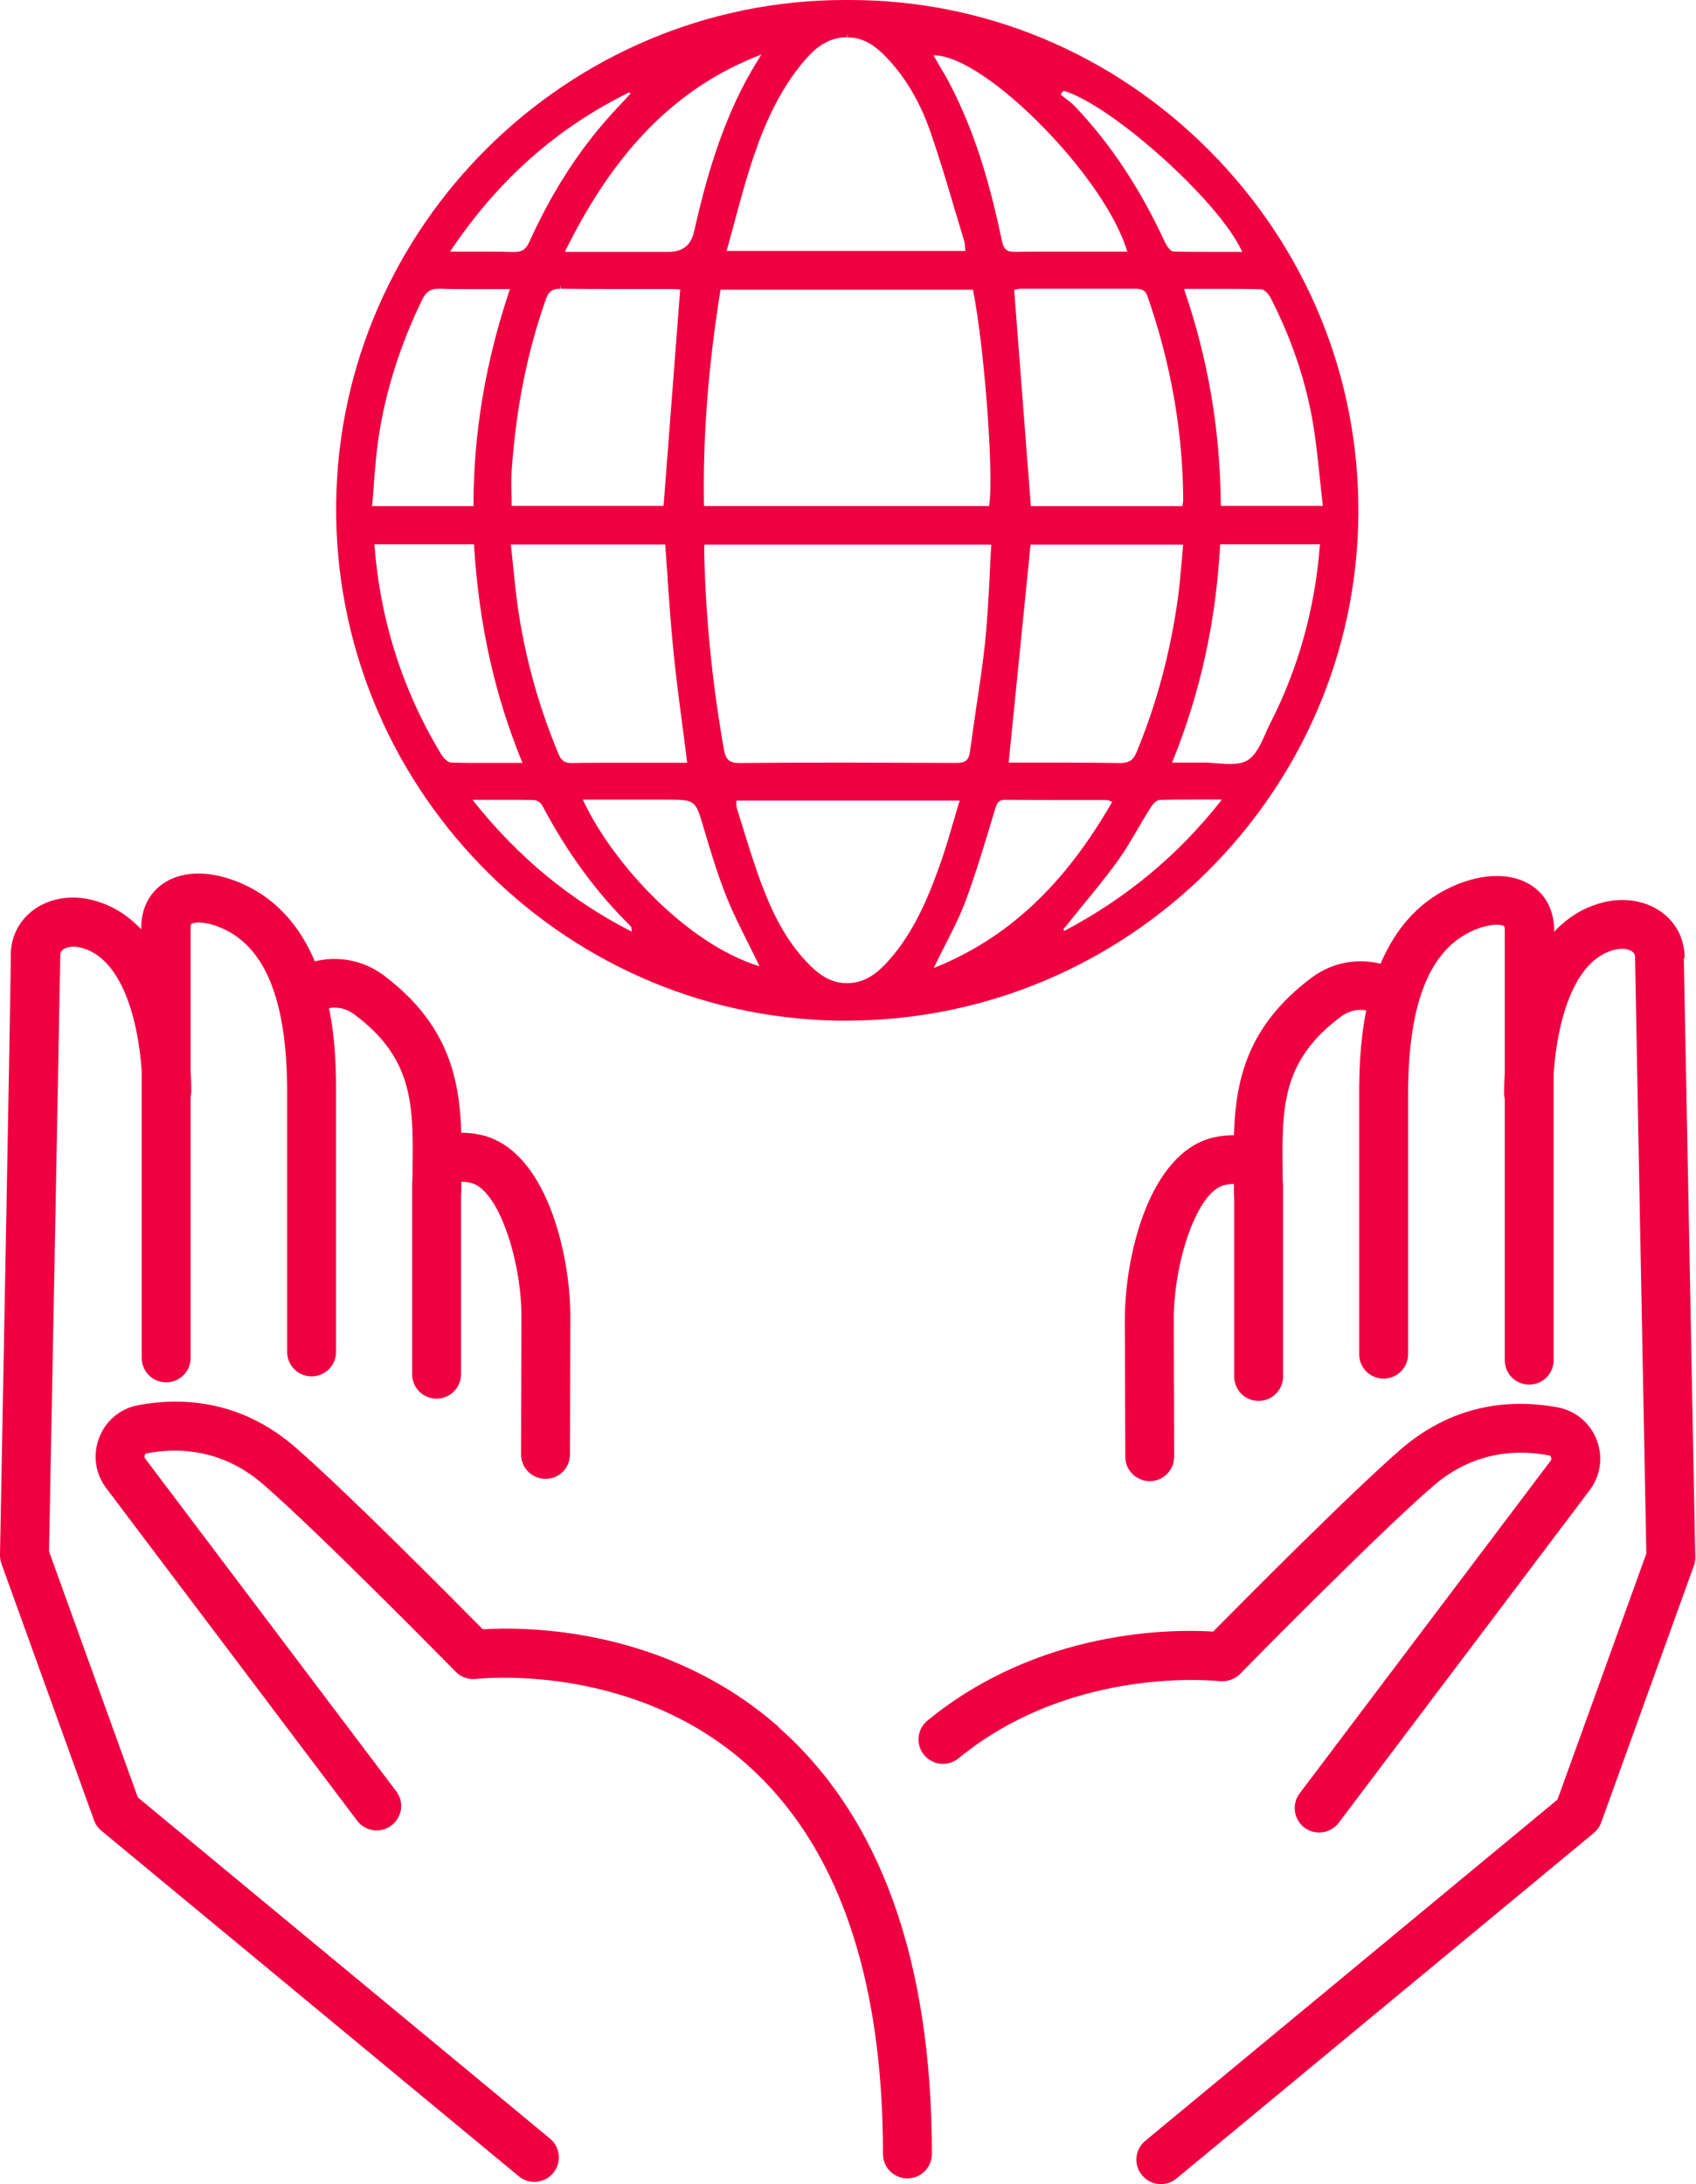 <svg width="73" height="94" viewBox="0 0 73 94" fill="none" xmlns="http://www.w3.org/2000/svg">
<g clip-path="url(#clip0_2654_2514)">
<path d="M5.934 77.36L2.11 66.771C2.201 62.079 2.595 41.312 2.595 41.135C2.595 40.986 2.647 40.923 2.698 40.878C2.824 40.775 3.099 40.701 3.413 40.769C5.288 41.169 5.963 44.017 6.1 46.124V58.443C6.1 59.025 6.569 59.493 7.152 59.493C7.735 59.493 8.204 59.025 8.204 58.443V47.208C8.221 47.134 8.232 47.054 8.232 46.974C8.232 46.672 8.221 46.364 8.204 46.061V39.947C8.204 39.816 8.232 39.765 8.227 39.765C8.29 39.708 8.696 39.622 9.353 39.867C11.377 40.615 12.36 42.956 12.36 47.026V58.186C12.36 58.768 12.829 59.236 13.412 59.236C13.995 59.236 14.464 58.768 14.464 58.186V47.026C14.464 46.267 14.464 44.879 14.161 43.389C14.475 43.332 14.87 43.372 15.253 43.658C17.814 45.57 17.791 47.579 17.757 50.359C17.757 50.462 17.757 50.571 17.757 50.673C17.745 50.765 17.74 50.862 17.74 50.965V59.145C17.74 59.727 18.209 60.195 18.792 60.195C19.375 60.195 19.844 59.721 19.844 59.145V51.421C19.844 51.387 19.855 51.347 19.855 51.313C19.855 51.159 19.855 51.01 19.855 50.862C19.929 50.856 20.055 50.862 20.244 50.902C21.462 51.164 22.445 54.27 22.445 56.661L22.428 62.593C22.428 63.175 22.896 63.643 23.48 63.648C24.063 63.648 24.532 63.18 24.532 62.598L24.549 56.661C24.549 53.961 23.503 49.458 20.69 48.841C20.375 48.772 20.101 48.75 19.855 48.755C19.781 46.404 19.283 44.052 16.511 41.974C15.562 41.266 14.464 41.152 13.549 41.374C12.926 39.896 11.868 38.554 10.073 37.892C8.884 37.453 7.769 37.504 7.009 38.035C6.409 38.452 6.077 39.131 6.077 39.942V39.999C5.477 39.359 4.739 38.897 3.83 38.703C2.927 38.509 1.995 38.703 1.349 39.234C0.778 39.696 0.463 40.37 0.463 41.117C0.486 41.506 0 66.668 0 66.925C0 67.051 0.017 67.182 0.063 67.302L4.048 78.342C4.111 78.519 4.219 78.673 4.368 78.793L22.331 93.663C22.525 93.829 22.765 93.903 22.999 93.903C23.302 93.903 23.605 93.772 23.811 93.52C24.183 93.075 24.12 92.407 23.674 92.042L5.928 77.354L5.934 77.36Z" fill="#EF0041"/>
<path d="M33.507 74.317C28.607 70.008 22.599 70.008 20.781 70.122C19.46 68.786 14.818 64.105 12.686 62.267C10.273 60.184 7.683 60.144 5.934 60.48C5.174 60.623 4.55 61.142 4.27 61.873C3.984 62.61 4.099 63.42 4.573 64.048L15.373 78.359C15.721 78.821 16.384 78.918 16.848 78.564C17.311 78.216 17.408 77.554 17.053 77.092L6.254 62.781C6.208 62.724 6.22 62.667 6.231 62.627C6.26 62.558 6.305 62.547 6.323 62.547C7.615 62.301 9.524 62.33 11.302 63.86C13.68 65.909 19.557 71.891 19.615 71.948C19.843 72.183 20.175 72.297 20.495 72.257C20.558 72.251 27.127 71.498 32.123 75.916C36.028 79.364 38.006 85.009 38.006 92.704C38.006 93.287 38.475 93.754 39.058 93.754C39.641 93.754 40.11 93.281 40.11 92.704C40.11 84.37 37.886 78.182 33.495 74.323L33.507 74.317Z" fill="#EF0041"/>
<path d="M72.509 41.226C72.509 40.467 72.195 39.799 71.623 39.337C70.977 38.811 70.045 38.611 69.142 38.806C68.233 39 67.496 39.462 66.895 40.101V40.044C66.895 39.228 66.564 38.554 65.963 38.138C65.203 37.613 64.088 37.556 62.899 37.995C61.104 38.657 60.052 39.999 59.423 41.477C58.503 41.249 57.405 41.369 56.456 42.077C53.683 44.149 53.18 46.501 53.112 48.858C52.866 48.858 52.586 48.875 52.277 48.944C49.464 49.554 48.418 54.064 48.418 56.764L48.435 62.695C48.435 63.278 48.91 63.746 49.487 63.746C50.07 63.746 50.539 63.272 50.539 62.69L50.522 56.758C50.522 54.367 51.505 51.261 52.723 50.999C52.911 50.959 53.037 50.953 53.112 50.959C53.112 51.107 53.112 51.256 53.112 51.41C53.112 51.444 53.117 51.484 53.123 51.518V59.242C53.123 59.824 53.592 60.292 54.175 60.292C54.758 60.292 55.227 59.818 55.227 59.242V51.062C55.227 50.965 55.221 50.867 55.21 50.776C55.21 50.668 55.21 50.559 55.21 50.456C55.175 47.676 55.153 45.667 57.714 43.755C58.097 43.469 58.497 43.429 58.806 43.486C58.508 44.976 58.503 46.364 58.503 47.123V58.283C58.503 58.865 58.971 59.333 59.555 59.333C60.138 59.333 60.607 58.859 60.607 58.283V47.123C60.607 43.053 61.59 40.712 63.614 39.964C64.277 39.719 64.677 39.805 64.74 39.856C64.74 39.856 64.769 39.902 64.769 40.039V46.158C64.751 46.466 64.74 46.769 64.74 47.071C64.74 47.151 64.751 47.231 64.769 47.305V58.539C64.769 59.122 65.237 59.59 65.82 59.59C66.404 59.59 66.872 59.122 66.872 58.539V46.221C67.01 44.114 67.684 41.26 69.559 40.861C69.879 40.792 70.148 40.861 70.274 40.969C70.331 41.015 70.377 41.072 70.377 41.226C70.377 41.403 70.771 62.17 70.863 66.862L67.038 77.451L49.293 92.139C48.847 92.51 48.784 93.172 49.156 93.618C49.361 93.869 49.664 94 49.967 94C50.202 94 50.442 93.92 50.636 93.76L68.599 78.89C68.742 78.77 68.856 78.616 68.919 78.439L72.904 67.399C72.95 67.279 72.967 67.148 72.967 67.022C72.967 66.765 72.481 41.603 72.475 41.232L72.509 41.226Z" fill="#EF0041"/>
<path d="M52.493 72.348C52.819 72.388 53.145 72.274 53.379 72.04C53.436 71.977 59.313 66 61.691 63.951C63.469 62.416 65.379 62.387 66.671 62.638C66.688 62.638 66.74 62.65 66.762 62.718C66.779 62.758 66.785 62.815 66.74 62.872L55.94 77.183C55.591 77.645 55.683 78.308 56.146 78.656C56.335 78.799 56.558 78.867 56.781 78.867C57.101 78.867 57.415 78.724 57.621 78.45L68.42 64.139C68.895 63.511 69.009 62.701 68.723 61.965C68.443 61.239 67.82 60.72 67.06 60.572C65.31 60.241 62.72 60.281 60.308 62.364C58.181 64.202 53.539 68.883 52.218 70.219C50.458 70.11 44.741 70.105 39.921 74.049C39.469 74.415 39.407 75.082 39.773 75.528C40.144 75.979 40.807 76.041 41.253 75.676C46.187 71.635 52.424 72.348 52.481 72.354L52.493 72.348Z" fill="#EF0041"/>
<path d="M36.023 43.926C36.16 43.926 36.292 43.926 36.429 43.926C48.509 43.926 58.394 34.136 58.468 22.103C58.502 16.218 56.221 10.669 52.042 6.468C47.886 2.3 42.392 0 36.572 0H36.372C24.429 0 14.602 9.721 14.47 21.669C14.333 33.725 24.006 43.709 36.029 43.926H36.023ZM32.633 41.569C29.557 40.598 26.39 37.19 25.104 34.456L25.087 34.416H28.683C29.917 34.416 29.935 34.427 30.272 35.575L30.289 35.638C30.586 36.631 30.889 37.658 31.295 38.657C31.564 39.325 31.895 39.981 32.227 40.644C32.376 40.941 32.524 41.237 32.667 41.529L32.696 41.586L32.633 41.569ZM22.017 21.389V21.258C22.005 20.927 21.999 20.556 22.028 20.196C22.217 17.53 22.697 15.144 23.492 12.889C23.612 12.541 23.772 12.427 24.126 12.427V12.267L24.149 12.427C25.012 12.439 25.87 12.439 26.516 12.439H28.883C29.014 12.439 29.14 12.45 29.249 12.456H29.277L28.562 21.772H22.022V21.743C22.022 21.623 22.022 21.509 22.022 21.389H22.017ZM28.631 23.433C28.648 23.684 28.705 24.455 28.734 24.837V24.934C28.814 25.985 28.888 27.075 28.997 28.131C29.106 29.215 29.249 30.289 29.386 31.339C29.443 31.773 29.512 32.281 29.574 32.8V32.829H25.984C25.441 32.829 25.012 32.829 24.589 32.84C24.309 32.84 24.16 32.738 24.046 32.464C23.097 30.197 22.474 27.834 22.2 25.448C22.16 25.088 22.125 24.734 22.085 24.363L21.988 23.433H28.625H28.631ZM42.581 21.755V21.777H30.3V21.749C30.249 18.826 30.478 15.801 31.009 12.49V12.467H41.883V12.49C42.369 14.922 42.786 20.465 42.575 21.755H42.581ZM42.666 23.439V23.467C42.638 23.907 42.615 24.341 42.598 24.752V24.797C42.546 25.785 42.495 26.721 42.398 27.674C42.3 28.576 42.169 29.478 42.032 30.369L42.009 30.523C41.923 31.122 41.832 31.739 41.752 32.344C41.7 32.755 41.511 32.835 41.151 32.835C39.751 32.835 38.121 32.823 36.515 32.823C34.908 32.823 33.428 32.823 31.855 32.84C31.398 32.84 31.238 32.709 31.158 32.252C30.661 29.438 30.375 26.607 30.312 23.838V23.439H42.672H42.666ZM36.446 42.311H36.378C35.709 42.288 35.234 41.905 34.897 41.58C33.799 40.507 33.199 39.16 32.799 38.103C32.502 37.321 32.25 36.511 32.004 35.712C31.907 35.403 31.816 35.101 31.718 34.798C31.695 34.736 31.695 34.673 31.695 34.593V34.456H41.306C41.243 34.661 41.117 35.084 41.066 35.278L41.048 35.329C40.877 35.911 40.717 36.465 40.528 37.013C39.928 38.737 39.316 40.124 38.281 41.306C37.847 41.803 37.287 42.316 36.441 42.316L36.446 42.311ZM40.259 41.631L40.191 41.66L40.219 41.597C40.362 41.3 40.511 41.015 40.654 40.729L40.682 40.672C41.008 40.033 41.317 39.428 41.557 38.783C41.934 37.778 42.249 36.739 42.558 35.729L42.832 34.821C42.906 34.57 42.975 34.422 43.261 34.422C44.101 34.427 44.959 34.433 45.788 34.433H47.651C47.68 34.433 47.709 34.444 47.754 34.462L47.874 34.507L47.857 34.536C45.799 38.109 43.387 40.364 40.254 41.637L40.259 41.631ZM48.835 12.267V12.427C49.092 12.427 49.286 12.45 49.389 12.747C50.396 15.624 50.916 18.575 50.927 21.526C50.927 21.572 50.922 21.612 50.91 21.669L50.893 21.783H44.37L43.655 12.518L43.667 12.461H43.712C43.747 12.45 43.855 12.427 43.958 12.427H46.211C47.086 12.427 47.966 12.427 48.841 12.427V12.267H48.835ZM44.364 23.439H50.927L50.859 24.198C50.813 24.723 50.767 25.265 50.693 25.796C50.367 28.108 49.773 30.323 48.921 32.372C48.778 32.721 48.595 32.84 48.206 32.84C47.509 32.829 46.748 32.823 45.805 32.823H43.415L44.358 23.439H44.364ZM52.551 34.467C50.704 36.808 48.503 38.64 45.816 40.062L45.765 39.999C45.971 39.742 46.182 39.485 46.382 39.239L46.468 39.131C47.017 38.463 47.589 37.772 48.103 37.059C48.435 36.602 48.726 36.1 49.012 35.609C49.189 35.306 49.349 35.032 49.521 34.758C49.618 34.604 49.778 34.433 49.91 34.427C50.281 34.416 50.676 34.41 51.15 34.41H52.585L52.551 34.462V34.467ZM56.81 23.462C56.604 26.179 55.89 28.753 54.683 31.111C54.609 31.253 54.546 31.396 54.478 31.556C54.272 32.018 54.054 32.504 53.689 32.726C53.42 32.892 53.008 32.903 52.414 32.852H52.374C52.208 32.835 52.031 32.823 51.871 32.823C51.871 32.823 51.55 32.823 51.413 32.823H50.447L50.464 32.783C51.665 29.821 52.334 26.767 52.517 23.456V23.427H56.822V23.456L56.81 23.462ZM54.695 12.827C55.627 14.653 56.244 16.514 56.536 18.352C56.661 19.134 56.742 19.928 56.816 20.647L56.839 20.858C56.867 21.15 56.901 21.446 56.936 21.743V21.772H52.545V21.743C52.522 18.524 52.008 15.493 50.973 12.467L50.962 12.433H52.551C53.248 12.433 53.786 12.433 54.283 12.45C54.42 12.45 54.603 12.65 54.695 12.827ZM45.782 3.91H45.799C47.892 4.55 52.471 8.665 53.449 10.8L53.466 10.84H52.094C51.453 10.84 50.967 10.84 50.51 10.823C50.384 10.823 50.224 10.606 50.133 10.406C49.069 8.106 47.806 6.199 46.268 4.578C46.142 4.447 45.999 4.338 45.862 4.236C45.805 4.19 45.742 4.144 45.679 4.093L45.656 4.047L45.771 3.916L45.782 3.91ZM40.225 2.38C42.449 2.426 47.56 7.621 48.509 10.795L48.52 10.829H44.999C44.65 10.829 44.187 10.829 43.667 10.84C43.341 10.84 43.204 10.726 43.129 10.384C42.695 8.323 42.083 5.908 40.883 3.613C40.751 3.357 40.602 3.105 40.459 2.866L40.179 2.38H40.225ZM36.463 1.61V1.45L36.492 1.61C37.241 1.61 37.755 2.055 38.161 2.477C38.962 3.317 39.585 4.367 40.019 5.594C40.419 6.73 40.774 7.935 41.094 9.019L41.128 9.128C41.248 9.533 41.374 9.955 41.5 10.366C41.523 10.441 41.529 10.521 41.534 10.612C41.534 10.64 41.546 10.726 41.551 10.8H31.272L31.284 10.766C31.375 10.435 31.467 10.11 31.552 9.79L31.604 9.596C31.827 8.762 32.038 7.98 32.29 7.187C32.707 5.88 33.336 4.196 34.468 2.797C34.937 2.221 35.514 1.604 36.458 1.604L36.463 1.61ZM32.702 2.369L32.776 2.34L32.587 2.649C32.502 2.786 32.422 2.917 32.347 3.048C31.038 5.315 30.358 7.826 29.872 9.978C29.742 10.553 29.38 10.84 28.785 10.84H24.315L24.332 10.8C26.482 6.439 29.14 3.762 32.696 2.375L32.702 2.369ZM19.398 10.789C21.445 7.741 23.96 5.509 27.087 3.973L27.133 4.036L26.853 4.338C26.636 4.567 26.413 4.806 26.201 5.046C24.846 6.57 23.726 8.329 22.783 10.412C22.651 10.697 22.514 10.84 22.142 10.846C21.799 10.835 21.428 10.829 20.936 10.829H19.37L19.398 10.789ZM16.02 21.749C16.048 21.418 16.077 21.087 16.094 20.807V20.761C16.151 20.105 16.202 19.42 16.305 18.764C16.608 16.794 17.237 14.813 18.18 12.878C18.341 12.553 18.535 12.427 18.878 12.427H18.924C19.284 12.439 19.667 12.444 20.176 12.444H21.948L21.937 12.473C20.89 15.607 20.381 18.644 20.381 21.755V21.783H16.014V21.755L16.02 21.749ZM19.015 32.504C17.334 29.741 16.363 26.698 16.117 23.456V23.427H20.404V23.456C20.61 26.846 21.285 29.901 22.474 32.795L22.491 32.835H20.919C20.341 32.835 19.867 32.835 19.438 32.823C19.284 32.823 19.101 32.635 19.027 32.515L19.015 32.504ZM20.33 34.422H21.731C22.228 34.422 22.611 34.422 22.977 34.433C23.103 34.433 23.274 34.547 23.337 34.661C24.412 36.694 25.658 38.4 27.156 39.873C27.168 39.885 27.173 39.902 27.179 39.953L27.191 40.096L27.145 40.073C24.515 38.72 22.302 36.888 20.37 34.467L20.336 34.422H20.33Z" fill="#EF0041"/>
</g>
<defs>
<clipPath id="clip0_2654_2514">
<rect width="73" height="94" fill="white"/>
</clipPath>
</defs>
</svg>
